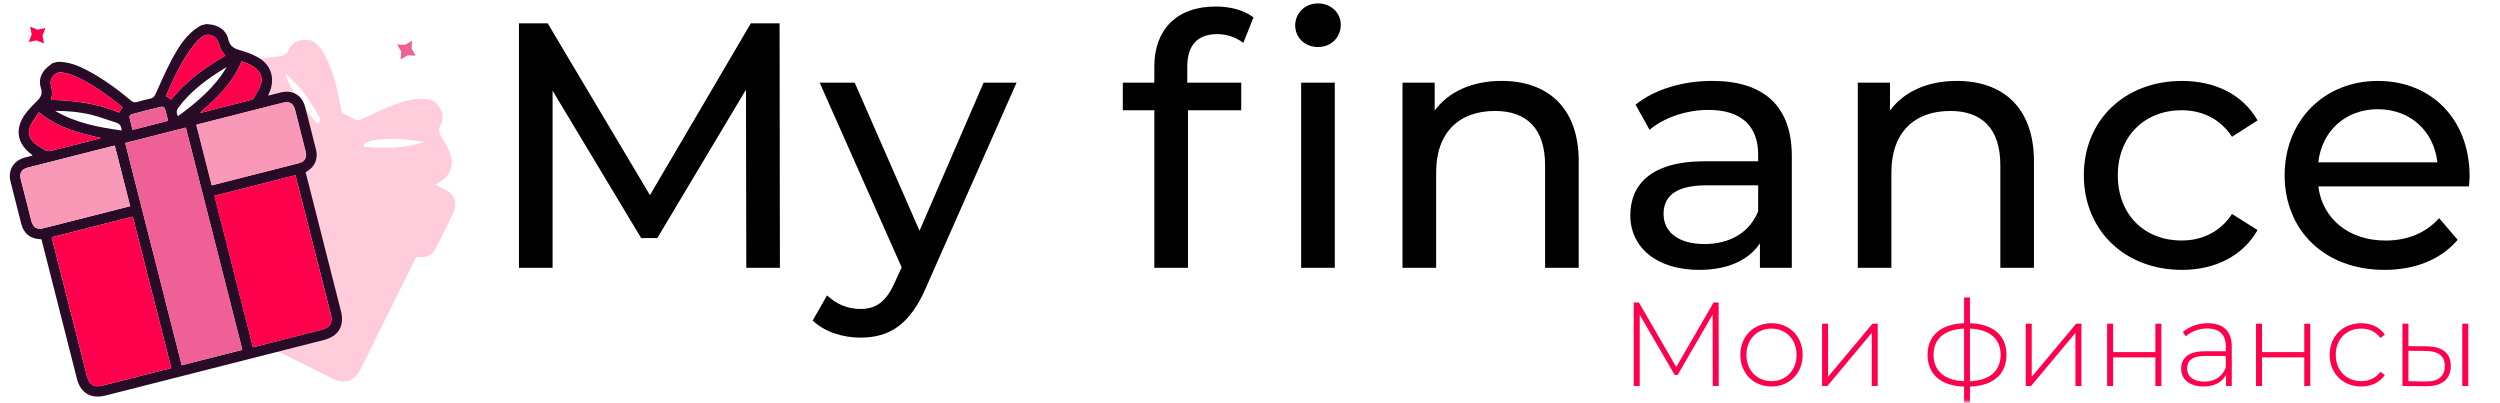 <svg width="329" height="53" viewBox="0 0 329 53" fill="none" xmlns="http://www.w3.org/2000/svg">
<g clip-path="url(#clip0_2493_8212)">
<mask id="mask0_2493_8212" style="mask-type:luminance" maskUnits="userSpaceOnUse" x="0" y="0" width="329" height="53">
<path d="M329 0H0V53H329V0Z" fill="white"/>
</mask>
<g mask="url(#mask0_2493_8212)">
<path d="M98.213 35.239L98.169 11.797L86.501 31.331H84.38L72.72 11.935V35.239H68.293V3.067H72.074L85.534 25.68L98.811 3.067H102.592L102.636 35.243H98.213V35.239Z" fill="black"/>
<path d="M133.779 10.88L121.932 37.678C119.768 42.827 116.954 44.431 113.22 44.431C110.87 44.431 108.472 43.653 106.95 42.179L108.841 38.867C110.038 40.017 111.56 40.661 113.22 40.661C115.341 40.661 116.676 39.697 117.877 36.892L118.662 35.192L107.87 10.88H112.479L121.009 30.367L129.443 10.88H133.779Z" fill="black"/>
<path d="M159.98 0.858C161.87 0.858 163.713 1.317 164.958 2.285L163.622 5.64C162.703 4.949 161.502 4.49 160.21 4.49C157.582 4.49 156.246 5.96 156.246 8.762V10.88H163.345V14.512H156.337V35.243H151.91V14.512H147.761V10.88H151.91V8.719C151.914 3.988 154.772 0.858 159.98 0.858ZM170.447 3.344C170.447 1.735 171.739 0.447 173.444 0.447C175.152 0.447 176.444 1.688 176.444 3.249C176.444 4.905 175.199 6.19 173.444 6.19C171.735 6.19 170.447 4.949 170.447 3.344ZM171.232 10.88H175.659V35.239H171.232V10.88Z" fill="black"/>
<path d="M207.758 21.222V35.243H203.331V21.728C203.331 16.946 200.933 14.602 196.739 14.602C192.035 14.602 188.995 17.408 188.995 22.692V35.239H184.568V10.88H188.805V14.555C190.604 12.073 193.739 10.647 197.612 10.647C203.564 10.651 207.758 14.053 207.758 21.222Z" fill="black"/>
<path d="M235.802 20.53V35.239H231.605V32.022C230.13 34.227 227.411 35.516 223.583 35.516C218.05 35.516 214.55 32.575 214.55 28.347C214.55 24.439 217.086 21.222 224.367 21.222H231.375V20.348C231.375 16.626 229.207 14.464 224.827 14.464C221.922 14.464 218.973 15.476 217.083 17.084L215.236 13.773C217.772 11.753 221.415 10.647 225.335 10.647C232.021 10.651 235.802 13.867 235.802 20.53ZM231.375 27.794V24.391H224.55C220.17 24.391 218.926 26.091 218.926 28.161C218.926 30.599 220.951 32.117 224.32 32.117C227.641 32.113 230.269 30.596 231.375 27.794Z" fill="black"/>
<path d="M267.667 21.222V35.243H263.244V21.728C263.244 16.946 260.846 14.602 256.653 14.602C251.948 14.602 248.908 17.408 248.908 22.692V35.239H244.484V10.88H248.722V14.555C250.521 12.073 253.656 10.647 257.528 10.647C263.474 10.651 267.667 14.053 267.667 21.222Z" fill="black"/>
<path d="M274.233 23.06C274.233 15.796 279.627 10.651 287.142 10.651C291.518 10.651 295.164 12.445 297.095 15.844L293.733 18.002C292.164 15.611 289.77 14.508 287.094 14.508C282.302 14.508 278.704 17.863 278.704 23.056C278.704 28.343 282.299 31.651 287.094 31.651C289.77 31.651 292.164 30.549 293.733 28.158L297.095 30.276C295.16 33.678 291.518 35.516 287.142 35.516C279.627 35.516 274.233 30.323 274.233 23.06Z" fill="black"/>
<path d="M324.909 24.53H305.087C305.638 28.802 309.095 31.655 313.938 31.655C316.796 31.655 319.193 30.691 320.989 28.715L323.434 31.564C321.219 34.137 317.858 35.516 313.799 35.516C305.916 35.516 300.66 30.323 300.66 23.06C300.66 15.844 305.868 10.651 312.923 10.651C319.978 10.651 325 15.705 325 23.198C325 23.566 324.956 24.119 324.909 24.53ZM305.087 21.36H320.759C320.303 17.27 317.212 14.373 312.927 14.373C308.682 14.373 305.547 17.223 305.087 21.36Z" fill="black"/>
<path d="M319.4 45.584C321.443 45.6 322.527 46.495 322.527 48.161C322.527 49.905 321.364 50.847 319.227 50.832L316.164 50.8V42.599H316.949V45.553L319.4 45.584ZM324.035 50.8V42.599H324.821V50.8H324.035ZM319.196 50.203C320.877 50.235 321.741 49.512 321.741 48.161C321.741 46.825 320.893 46.213 319.196 46.181L316.949 46.166V50.172L319.196 50.203Z" fill="#FF004C"/>
<path d="M310.733 50.863C308.33 50.863 306.586 49.135 306.586 46.7C306.586 44.249 308.33 42.536 310.733 42.536C312.037 42.536 313.169 43.039 313.844 44.044L313.263 44.469C312.666 43.636 311.755 43.243 310.733 43.243C308.801 43.243 307.387 44.626 307.387 46.7C307.387 48.773 308.801 50.156 310.733 50.156C311.755 50.156 312.666 49.763 313.263 48.931L313.844 49.355C313.169 50.344 312.037 50.863 310.733 50.863Z" fill="#FF004C"/>
<path d="M296.893 50.8V42.599H297.679V46.338H303.241V42.599H304.026V50.8H303.241V47.03H297.679V50.8H296.893Z" fill="#FF004C"/>
<path d="M290.544 42.536C292.57 42.536 293.702 43.573 293.702 45.6V50.8H292.947V49.339C292.429 50.282 291.423 50.863 289.994 50.863C288.156 50.863 287.04 49.92 287.04 48.522C287.04 47.281 287.826 46.228 290.104 46.228H292.916V45.568C292.916 44.044 292.083 43.227 290.481 43.227C289.35 43.227 288.328 43.652 287.653 44.264L287.26 43.699C288.077 42.976 289.271 42.536 290.544 42.536ZM290.104 50.219C291.486 50.219 292.445 49.559 292.916 48.381V46.841H290.119C288.423 46.841 287.826 47.548 287.826 48.491C287.826 49.559 288.658 50.219 290.104 50.219Z" fill="#FF004C"/>
<path d="M277.3 50.8V42.599H278.086V46.338H283.648V42.599H284.433V50.8H283.648V47.03H278.086V50.8H277.3Z" fill="#FF004C"/>
<path d="M266.591 50.8V42.599H267.377V49.59L273.221 42.599H273.913V50.8H273.127V43.809L267.282 50.8H266.591Z" fill="#FF004C"/>
<path d="M264.053 46.684C264.053 49.261 262.293 50.769 259.245 50.879V53.848H258.475V50.879C255.427 50.784 253.668 49.261 253.668 46.684C253.668 44.139 255.443 42.63 258.475 42.536V39.143H259.245V42.536C262.293 42.63 264.053 44.139 264.053 46.684ZM254.453 46.684C254.453 48.805 255.883 50.062 258.475 50.172V43.243C255.867 43.353 254.453 44.594 254.453 46.684ZM259.245 50.172C261.837 50.062 263.283 48.821 263.283 46.684C263.283 44.579 261.837 43.353 259.245 43.243V50.172Z" fill="#FF004C"/>
<path d="M239.787 50.8V42.599H240.573V49.59L246.417 42.599H247.109V50.8H246.323V43.809L240.479 50.8H239.787Z" fill="#FF004C"/>
<path d="M233.128 50.863C230.772 50.863 229.028 49.135 229.028 46.7C229.028 44.264 230.772 42.536 233.128 42.536C235.485 42.536 237.229 44.264 237.229 46.7C237.229 49.135 235.485 50.863 233.128 50.863ZM233.128 50.156C235.014 50.156 236.428 48.758 236.428 46.7C236.428 44.641 235.014 43.243 233.128 43.243C231.243 43.243 229.829 44.641 229.829 46.7C229.829 48.758 231.243 50.156 233.128 50.156Z" fill="#FF004C"/>
<path d="M226.186 50.8H225.401L225.385 41.389L220.782 49.339H220.389L215.786 41.42V50.8H215V39.802H215.676L220.593 48.302L225.511 39.802H226.171L226.186 50.8Z" fill="#FF004C"/>
<path fill-rule="evenodd" clip-rule="evenodd" d="M58.547 24.938L57.247 24.293C57.373 24.221 57.45 24.18 57.535 24.144C59.078 23.436 59.816 21.947 59.283 20.323C59.038 19.571 58.639 18.856 58.19 18.195C57.773 17.584 57.627 17.062 58.008 16.363C58.509 15.442 58.221 14.366 57.371 13.563C57.317 13.513 57.267 13.455 57.218 13.396L57.218 13.396L56.676 13.128C54.854 12.742 53.166 13.287 51.51 13.928C50.406 14.355 49.329 14.864 48.252 15.372C48.012 15.485 47.773 15.598 47.533 15.711C47.227 15.851 46.993 15.87 46.704 15.704C46.257 15.449 45.792 15.229 45.323 15.019C45.065 14.903 44.952 14.746 44.902 14.462C44.575 12.49 44.131 10.55 43.403 8.683C42.953 7.504 42.395 6.384 41.4 5.553L40.859 5.285C40.794 5.281 40.73 5.276 40.665 5.272L40.665 5.272C40.444 5.256 40.221 5.24 39.998 5.252C39.043 5.295 38.314 5.721 37.939 6.636C37.707 7.196 37.293 7.373 36.73 7.42L36.539 7.434C35.815 7.489 35.075 7.546 34.397 7.747C32.497 8.311 31.723 9.76 32.171 11.691C32.173 11.709 32.173 11.726 32.173 11.751C32.173 11.776 32.174 11.81 32.176 11.862L31.355 11.455C30.118 10.864 28.889 11.278 28.28 12.505L26.088 16.926C25.533 18.045 25.708 18.964 26.666 19.844L19.311 34.678C18.545 36.221 18.996 37.535 20.549 38.305L43.797 49.832C45.349 50.602 46.672 50.157 47.438 48.614L54.784 33.797C55.74 34.001 56.542 33.769 57.147 33.001C57.251 32.861 57.34 32.703 57.416 32.55L59.626 28.093C60.262 26.789 59.847 25.583 58.547 24.938ZM57.505 19.306C57.899 19.917 58.198 20.538 58.246 21.259L58.246 21.259C58.198 20.538 57.899 19.917 57.505 19.306C56.884 19.632 56.252 19.881 55.608 20.07C56.252 19.88 56.884 19.632 57.505 19.306ZM50.063 20.68L50.052 20.68C50.072 20.698 50.088 20.713 50.101 20.726L50.089 20.711C50.084 20.706 50.08 20.7 50.075 20.695C50.072 20.69 50.068 20.685 50.063 20.68ZM47.843 19.327C47.918 18.813 48.242 18.659 48.67 18.568C50.629 18.156 52.589 18.24 54.555 18.495C54.965 18.552 55.371 18.619 55.776 18.685L55.776 18.685C53.184 19.581 50.521 19.53 47.843 19.327ZM34.325 9.049C34.667 8.903 35.03 8.808 35.407 8.709L35.407 8.709C35.594 8.66 35.784 8.61 35.977 8.553C36.428 11.249 37.868 13.335 39.453 15.447L39.453 15.447C37.868 13.335 36.428 11.249 35.977 8.553C35.785 8.61 35.597 8.661 35.412 8.711C35.035 8.813 34.672 8.912 34.325 9.049L34.321 9.05L34.325 9.049ZM34.112 12.811C34.376 12.945 34.64 13.079 34.904 13.212C34.637 13.077 34.37 12.942 34.103 12.806C33.932 12.721 33.76 12.546 33.692 12.366C33.515 11.886 33.342 11.396 33.277 10.893C33.351 11.4 33.524 11.89 33.701 12.371C33.76 12.546 33.941 12.726 34.112 12.811ZM33.276 10.883C33.22 10.493 33.269 10.145 33.413 9.852C33.267 10.146 33.218 10.494 33.276 10.883ZM20.3 35.388C20.317 35.351 20.334 35.313 20.354 35.274L27.535 20.792L27.714 20.431L36.344 24.71L36.345 24.71L27.714 20.43L27.535 20.791L20.354 35.274C20.334 35.313 20.317 35.351 20.3 35.388ZM36.904 23.605L27.731 19.056C27.343 18.864 27.111 18.648 27.025 18.382C27.111 18.648 27.343 18.864 27.731 19.056L36.543 23.425L36.904 23.605L40.099 17.162L40.099 17.162L36.904 23.605ZM41.831 16.346C40.044 14.324 38.378 12.239 37.495 9.642C38.548 10.558 39.533 11.542 40.344 12.674C40.722 13.203 41.054 13.763 41.385 14.323L41.385 14.323L41.385 14.323L41.385 14.323C41.578 14.648 41.77 14.973 41.971 15.291C42.189 15.669 42.127 15.998 41.831 16.346ZM41.209 17.712L47.664 20.913L47.664 20.913L41.209 17.712L29.477 41.372L41.209 17.712ZM45.052 29.016L53.674 33.292L53.674 33.292L45.052 29.017L45.052 29.016ZM48.784 21.468L45.594 27.902L45.593 27.902L48.784 21.468L48.784 21.468ZM58.503 27.637L58.474 27.695C58.751 27.124 58.77 26.718 58.514 26.396C58.78 26.711 58.77 27.097 58.503 27.637Z" fill="#FF004C" fill-opacity="0.2"/>
<path d="M36.888 12.18C36.374 12.311 35.861 12.441 35.281 12.589C35.336 12.432 35.372 12.34 35.419 12.245C36.23 10.483 35.762 8.643 34.091 7.631C33.319 7.162 32.44 6.839 31.56 6.6C30.744 6.38 30.228 6.036 30.038 5.147C29.787 3.975 28.737 3.257 27.402 3.192C27.318 3.19 27.232 3.176 27.145 3.163L26.476 3.333C24.608 4.354 23.551 6.084 22.592 7.871C21.81 9.329 21.154 10.861 20.471 12.377C20.31 12.727 20.121 12.917 19.747 12.989C19.169 13.1 18.603 13.256 18.04 13.423C17.73 13.513 17.515 13.461 17.26 13.253C15.509 11.786 13.68 10.435 11.659 9.357C10.392 8.67 9.074 8.115 7.594 8.135L6.925 8.305C6.666 8.502 6.393 8.69 6.153 8.917C5.358 9.665 5.043 10.577 5.399 11.65C5.614 12.308 5.387 12.769 4.933 13.229C4.299 13.865 3.631 14.51 3.154 15.249C1.927 17.152 2.334 18.984 4.16 20.325C4.19 20.353 4.21 20.383 4.291 20.47C3.923 20.563 3.6 20.646 3.276 20.728C1.764 21.136 1.007 22.409 1.392 23.926C1.855 25.744 2.32 27.573 2.782 29.392C3.134 30.775 3.969 31.441 5.455 31.491L10.118 49.827C10.603 51.734 11.972 52.538 13.891 52.05L42.626 44.742C44.545 44.254 45.361 42.883 44.876 40.976L40.219 22.662C41.2 22.127 41.721 21.33 41.675 20.213C41.66 20.015 41.62 19.811 41.572 19.622C41.104 17.782 40.639 15.952 40.171 14.112C39.751 12.509 38.495 11.771 36.888 12.18ZM31.792 8.073C32.589 8.31 33.31 8.625 33.888 9.214C34.452 9.795 34.586 10.509 34.287 11.25C34.046 11.846 33.685 12.389 33.375 12.943C33.316 13.041 33.183 13.122 33.071 13.151C30.887 13.718 28.697 14.263 26.521 14.816C26.487 14.825 26.448 14.811 26.353 14.812C28.58 12.868 30.677 10.886 31.792 8.073ZM23.431 15.282C23.114 14.78 23.28 14.406 23.582 14.008C24.974 12.194 26.737 10.807 28.631 9.566C29.029 9.31 29.43 9.065 29.831 8.821C28.25 11.527 25.904 13.465 23.431 15.282ZM25.642 5.754C25.867 5.471 26.123 5.216 26.398 4.992C27.005 4.481 27.549 4.426 28.219 4.861C28.445 5.005 28.65 5.298 28.73 5.562C29.052 6.549 29.029 6.555 29.652 7.323C27.006 8.875 24.51 10.602 22.526 13.125C22.42 13.033 22.336 12.936 22.207 12.85C22.106 12.78 21.977 12.742 21.826 12.662C22.903 10.215 23.98 7.815 25.642 5.754ZM17.034 15.4C17.008 15.3 17.192 15.087 17.312 15.045C18.623 14.688 19.951 14.35 21.273 14.037C21.396 14.006 21.648 14.156 21.687 14.264C21.857 14.791 21.985 15.341 22.127 15.898L17.451 17.087C17.309 16.53 17.145 15.978 17.034 15.4ZM6.699 11.201C6.469 10.345 7.208 9.42 8.091 9.528C8.717 9.607 9.36 9.8 9.936 10.057C12.202 11.072 14.171 12.554 16.135 14.109C16.049 14.238 15.968 14.341 15.891 14.456C15.824 14.568 15.769 14.677 15.685 14.817C12.829 13.584 9.817 13.234 6.692 13.138C6.935 12.459 6.871 11.834 6.699 11.201ZM4.061 16.431C4.343 15.861 4.749 15.354 5.124 14.772C7.522 16.774 10.323 17.511 13.269 18.163C13.037 18.234 12.929 18.273 12.806 18.304C10.764 18.824 8.713 19.357 6.665 19.854C6.453 19.908 6.174 19.884 5.981 19.779C5.469 19.493 4.954 19.197 4.522 18.808C3.777 18.166 3.62 17.315 4.061 16.431ZM22.537 48.438L21.387 48.73C18.742 49.403 16.098 50.076 13.453 50.748C12.393 51.018 11.735 50.627 11.466 49.568C9.948 43.6 8.43 37.633 6.913 31.666L6.8 31.22L17.468 28.507L22.537 48.438ZM17.13 27.132L5.792 30.015C4.844 30.257 4.354 29.966 4.113 29.017C3.653 27.211 3.194 25.404 2.734 23.597C2.533 22.805 2.835 22.265 3.627 22.064C7.363 21.102 11.115 20.159 14.854 19.209C14.921 19.192 14.99 19.186 15.105 19.168L17.13 27.132ZM15.999 17.172C12.945 16.749 9.949 16.181 7.251 14.587C8.845 14.597 10.432 14.716 11.978 15.095C13.118 15.375 14.215 15.809 15.336 16.153C15.806 16.318 15.997 16.65 15.999 17.172ZM31.893 46.035L23.915 48.064L16.477 18.819L24.456 16.79L31.893 46.035ZM38.993 23.496C40.511 29.463 42.028 35.43 43.546 41.397C43.818 42.468 43.427 43.126 42.378 43.392C39.487 44.127 36.586 44.865 33.696 45.6L33.294 45.703L28.223 25.76L38.88 23.05L38.993 23.496ZM40.225 19.976C40.418 20.735 40.104 21.278 39.348 21.482C35.613 22.444 31.86 23.386 28.122 24.337C28.044 24.357 27.963 24.365 27.863 24.391L25.84 16.438C25.994 16.387 26.125 16.342 26.259 16.308C29.885 15.386 33.523 14.461 37.15 13.538C38.121 13.291 38.608 13.571 38.857 14.553C39.317 16.36 39.776 18.167 40.225 19.976Z" fill="#280B27"/>
<path d="M31.894 46.035C29.215 46.716 26.582 47.386 23.915 48.064C21.436 38.316 18.959 28.578 16.477 18.819C19.133 18.144 21.778 17.471 24.456 16.79C26.936 26.538 29.412 36.275 31.894 46.035Z" fill="#EF6097"/>
<path d="M22.537 48.438C22.135 48.54 21.767 48.634 21.387 48.73C18.742 49.403 16.098 50.076 13.453 50.748C12.382 51.021 11.735 50.627 11.466 49.567C9.948 43.6 8.431 37.633 6.913 31.666C6.879 31.532 6.842 31.387 6.8 31.22C10.359 30.314 13.897 29.415 17.468 28.507C19.153 35.132 20.837 41.757 22.537 48.438Z" fill="#FF004C"/>
<path d="M28.211 25.763C31.76 24.86 35.286 23.963 38.868 23.052C38.908 23.209 38.945 23.354 38.982 23.499C40.499 29.466 42.017 35.433 43.534 41.4C43.807 42.471 43.416 43.129 42.367 43.395C39.476 44.13 36.575 44.868 33.685 45.603C33.562 45.634 33.439 45.666 33.283 45.705C31.592 39.058 29.907 32.432 28.211 25.763Z" fill="#FF004C"/>
<path d="M15.102 19.157C15.78 21.823 16.447 24.444 17.13 27.132C16.974 27.172 16.829 27.209 16.684 27.246C13.057 28.168 9.419 29.093 5.792 30.015C4.844 30.257 4.354 29.965 4.113 29.017C3.653 27.211 3.194 25.404 2.734 23.597C2.533 22.805 2.835 22.265 3.627 22.064C7.363 21.102 11.115 20.159 14.854 19.209C14.921 19.192 14.991 19.186 15.102 19.157Z" fill="#F999B7"/>
<path d="M27.86 24.38C27.185 21.725 26.515 19.093 25.837 16.427C25.991 16.376 26.122 16.331 26.256 16.297C29.883 15.375 33.52 14.45 37.147 13.527C38.118 13.28 38.605 13.56 38.855 14.542C39.314 16.349 39.774 18.155 40.233 19.962C40.426 20.721 40.113 21.264 39.343 21.459C35.607 22.421 31.855 23.364 28.116 24.314C28.044 24.357 27.963 24.365 27.86 24.38Z" fill="#F999B7"/>
<path d="M6.695 13.149C6.935 12.459 6.874 11.845 6.698 11.201C6.469 10.345 7.208 9.421 8.091 9.529C8.717 9.607 9.36 9.8 9.936 10.057C12.202 11.072 14.171 12.554 16.146 14.106C16.06 14.235 15.979 14.339 15.902 14.454C15.835 14.565 15.78 14.675 15.697 14.814C12.829 13.584 9.817 13.234 6.695 13.149Z" fill="#FF004C"/>
<path d="M21.837 12.659C22.903 10.215 23.983 7.826 25.653 5.751C25.878 5.468 26.134 5.213 26.41 4.989C27.016 4.478 27.561 4.423 28.23 4.858C28.456 5.002 28.662 5.295 28.741 5.56C29.063 6.546 29.041 6.552 29.664 7.32C27.017 8.872 24.521 10.599 22.537 13.122C22.442 13.028 22.347 12.933 22.218 12.847C22.114 12.767 21.986 12.728 21.837 12.659Z" fill="#FF004C"/>
<path d="M26.35 14.8C28.579 12.868 30.677 10.886 31.792 8.073C32.589 8.31 33.31 8.625 33.888 9.214C34.452 9.795 34.586 10.509 34.287 11.25C34.046 11.846 33.697 12.386 33.375 12.943C33.316 13.041 33.183 13.122 33.071 13.15C30.887 13.718 28.708 14.26 26.521 14.816C26.476 14.828 26.437 14.814 26.35 14.8Z" fill="#FF004C"/>
<path d="M5.123 14.772C7.522 16.774 10.323 17.511 13.269 18.163C13.049 18.23 12.929 18.273 12.817 18.301C10.775 18.821 8.724 19.354 6.677 19.851C6.465 19.905 6.174 19.884 5.992 19.776C5.48 19.49 4.965 19.194 4.522 18.808C3.774 18.155 3.617 17.304 4.06 16.431C4.357 15.869 4.749 15.354 5.123 14.772Z" fill="#FF004C"/>
<path d="M22.118 15.912C20.556 16.31 19.027 16.698 17.454 17.099C17.309 16.53 17.145 15.978 17.034 15.4C17.019 15.297 17.192 15.087 17.312 15.045C18.623 14.688 19.951 14.35 21.273 14.037C21.396 14.006 21.648 14.156 21.687 14.264C21.86 14.802 21.977 15.355 22.118 15.912Z" fill="#EF6097"/>
<path d="M3.969 3.508L4.947 3.904L5.982 3.702L5.586 4.68L5.788 5.716L4.81 5.319L3.774 5.521L4.171 4.544L3.969 3.508Z" fill="#FF004C"/>
<path d="M54.22 5.365L54.169 6.419L54.701 7.33L53.647 7.278L52.736 7.81L52.788 6.756L52.255 5.845L53.309 5.897L54.22 5.365Z" fill="#EF6097"/>
</g>
</g>
<defs>
<clipPath id="clip0_2493_8212">
<rect width="329" height="53" fill="white"/>
</clipPath>
</defs>
</svg>
